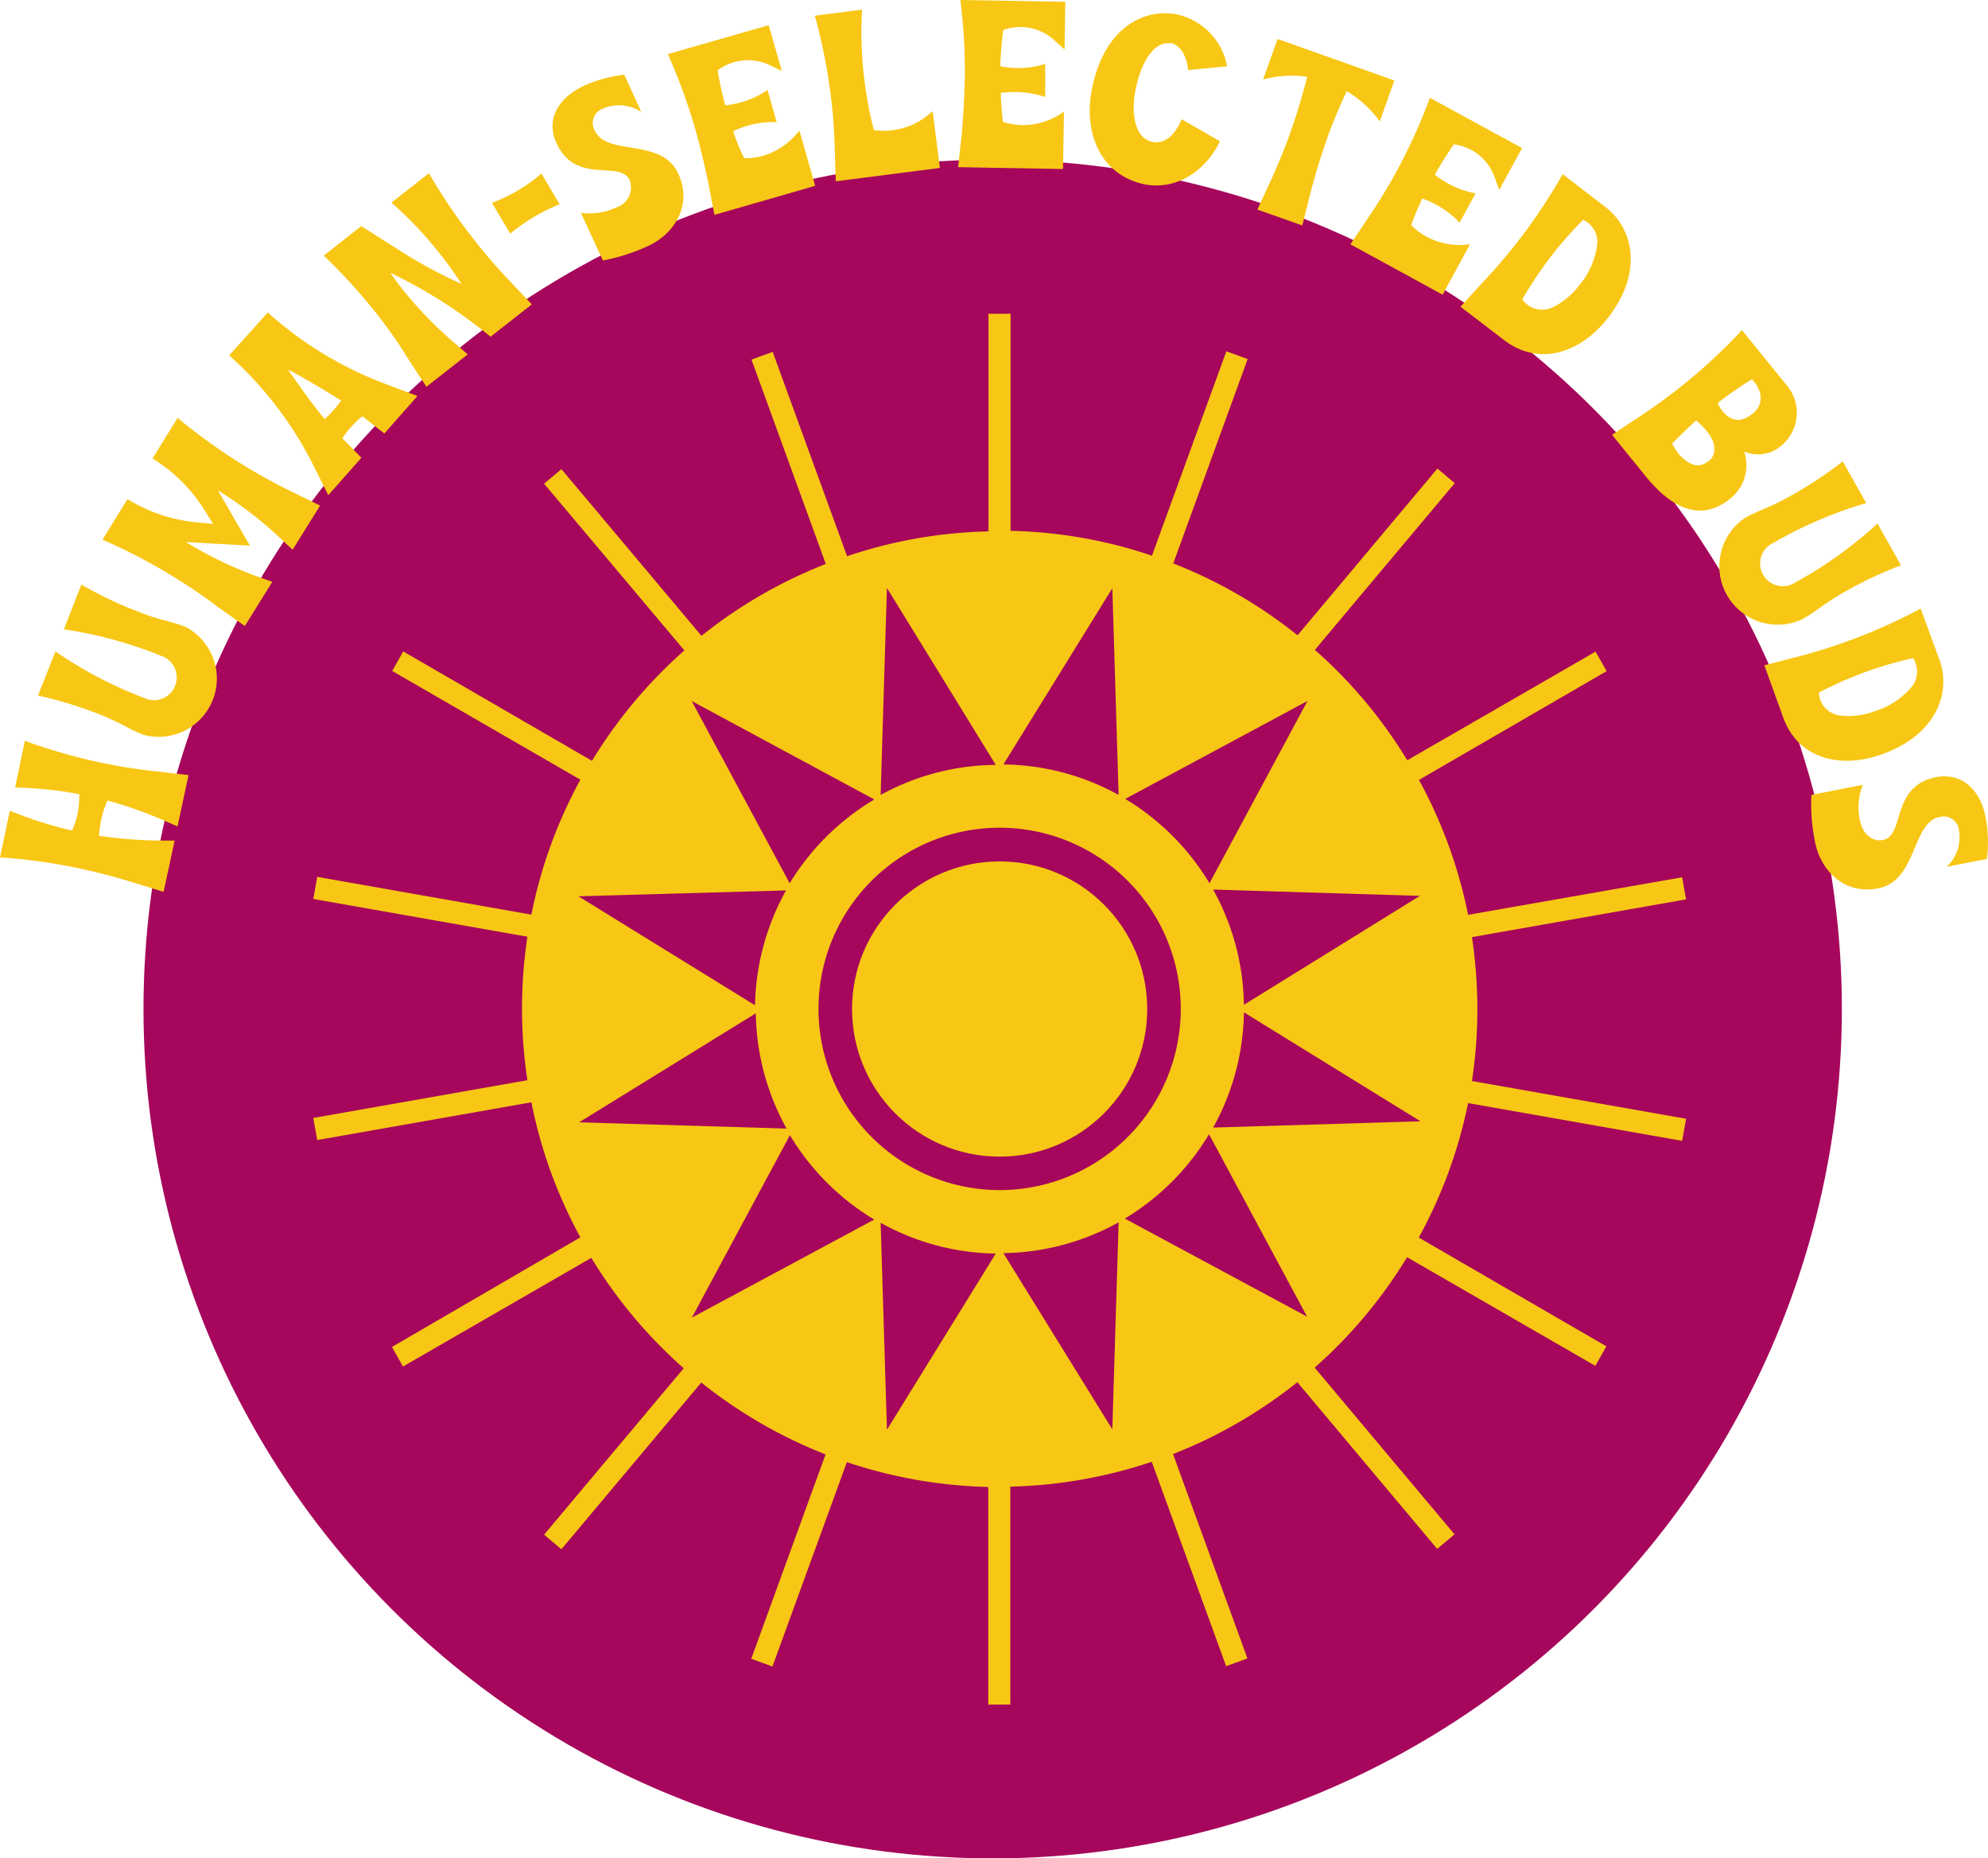 <svg xmlns="http://www.w3.org/2000/svg" viewBox="0 0 180.1 168.31"><defs><style>.cls-1{fill:#a6065b;}.cls-2{fill:#f8c715;}</style></defs><g id="Layer_2" data-name="Layer 2"><circle class="cls-1" cx="89.93" cy="91.39" r="76.93"/><path class="cls-2" d="M7.21,78.66a50,50,0,0,0-7.21-1l.89-4.23a37.37,37.37,0,0,0,5.64,1.8A8,8,0,0,0,7,73.83a8,8,0,0,0,.18-1.9,35.22,35.22,0,0,0-5.81-.6l.88-4.23a51.72,51.72,0,0,0,7,2c1.59.33,3.21.58,4.83.76l3,.34-1,4.65-1.23-.54a35.74,35.74,0,0,0-5.12-1.8,9.23,9.23,0,0,0-.57,1.78,11.11,11.11,0,0,0-.19,1.41,40.37,40.37,0,0,0,5.5.43h1.35l-1,4.65-2.86-.88C10.39,79.41,8.8,79,7.21,78.66Z"/><path class="cls-2" d="M13,66.56c-1.42-.56-2-1.08-4.16-1.93A36.36,36.36,0,0,0,3.44,63l1.58-4a37.78,37.78,0,0,0,8.07,4.23,2.06,2.06,0,1,0,1.5-3.83A38.06,38.06,0,0,0,5.79,57l1.58-4.05a36.39,36.39,0,0,0,5.07,2.42c2.17.86,2.94.85,4.37,1.41A5.28,5.28,0,0,1,13,66.56Z"/><path class="cls-2" d="M15.74,52.25a52,52,0,0,0-6.45-3.37l2.26-3.68a14.38,14.38,0,0,0,6.39,2.12l1.37.13-.73-1.16a14.44,14.44,0,0,0-4.76-4.76l2.27-3.68A52.17,52.17,0,0,0,22,42.1c1.38.85,2.83,1.64,4.28,2.36L29,45.79l-2.49,4-1-.93a35.66,35.66,0,0,0-5.76-4.44l2.89,5-5.79-.32a35.92,35.92,0,0,0,6.55,3.15l1.27.45-2.49,4L19.77,55C18.47,54,17.12,53.1,15.74,52.25Z"/><path class="cls-2" d="M20.76,32.19l3.5-3.89a33.53,33.53,0,0,0,10.92,6.57l2.64,1-3,3.39L32.83,37.7a8.75,8.75,0,0,0-1.82,2l1.73,1.76-3,3.39-1.26-2.52A33.4,33.4,0,0,0,20.76,32.19Zm10.15,4.1c-1.56-1-3.2-1.95-4.82-2.83,1.05,1.53,2.14,3.06,3.32,4.5a11.88,11.88,0,0,0,1.5-1.67Z"/><path class="cls-2" d="M34.22,28.54a52,52,0,0,0-4.89-5.39l3.4-2.67,3.43,2.18a43.86,43.86,0,0,0,5.64,3.05,30.08,30.08,0,0,0-1.86-2.61,34.67,34.67,0,0,0-4.48-4.75l3.4-2.66a51.35,51.35,0,0,0,4.07,6c1,1.28,2.08,2.52,3.19,3.7l2.06,2.18-3.74,2.93a44.11,44.11,0,0,0-9.08-5.79c.3.43.6.85.92,1.26a36.16,36.16,0,0,0,5.09,5.26l1,.87-3.74,2.93L37,32.54C36.16,31.17,35.22,29.82,34.22,28.54Z"/><path class="cls-2" d="M49.05,15.72,50.7,18.5a17.17,17.17,0,0,0-4.48,2.66l-1.65-2.79A14.67,14.67,0,0,0,49.05,15.72Z"/><path class="cls-2" d="M54.62,23.59l-2-4.32a5.58,5.58,0,0,0,3.18-.47,1.91,1.91,0,0,0,1.25-2.47c-.86-1.89-4.89.47-6.63-3.36-1-2.11.13-4.12,2.49-5.2a11.76,11.76,0,0,1,3.65-1l1.54,3.38a3.63,3.63,0,0,0-3.46-.32,1.39,1.39,0,0,0-.76,2c1.08,2.37,6.06.58,7.58,3.92,1.3,2.85-.39,5.45-2.73,6.52A17.13,17.13,0,0,1,54.62,23.59Z"/><path class="cls-2" d="M63,11.74a51.79,51.79,0,0,0-2.5-6.84l9.14-2.62,1.19,4.15-1.09-.52a4.5,4.5,0,0,0-3.23-.28,4.67,4.67,0,0,0-1.5.74c.18,1.07.41,2.13.69,3.17a7.91,7.91,0,0,0,1.45-.28,8,8,0,0,0,2.38-1.11l.83,2.91a8.14,8.14,0,0,0-2.6.32,8,8,0,0,0-1.34.5c.28.84.6,1.65,1,2.45a6,6,0,0,0,1.73-.23A6.24,6.24,0,0,0,72,12.31l.42-.48,1.43,5-9.13,2.63-.56-2.94C63.81,14.9,63.44,13.29,63,11.74Z"/><path class="cls-2" d="M75.25,8.56a51.27,51.27,0,0,0-1.43-7.14L78.1.87a34.69,34.69,0,0,0,.23,6.53,34.19,34.19,0,0,0,.84,4.38,5.71,5.71,0,0,0,1.75,0A6.22,6.22,0,0,0,84,10.48l.49-.41.66,5.14-9.43,1.21-.1-3C75.58,11.8,75.46,10.16,75.25,8.56Z"/><path class="cls-2" d="M87.4,7.27A50.47,50.47,0,0,0,87,0l9.51.16-.07,4.32-.9-.81a4.52,4.52,0,0,0-3-1.22,4.84,4.84,0,0,0-1.65.27A32.16,32.16,0,0,0,90.62,6a8.16,8.16,0,0,0,1.47.16,8.22,8.22,0,0,0,2.6-.37l0,3a8.15,8.15,0,0,0-2.59-.45,8.58,8.58,0,0,0-1.43.08c0,.89.1,1.76.19,2.62a6,6,0,0,0,1.73.29,6.35,6.35,0,0,0,3.26-.87l.54-.34-.09,5.19-9.5-.17.33-3C87.26,10.53,87.37,8.89,87.4,7.27Z"/><path class="cls-2" d="M98.88,8.28c1-5.53,4.53-7.53,7.62-7A5.93,5.93,0,0,1,111.17,6l-3.53.35c-.15-1.25-.62-2.17-1.51-2.44l-.17,0c-1.54-.12-2.68,1.94-3.13,4.47-.38,2.13.08,4.21,1.61,4.48,1.13.2,2.06-.71,2.61-2.06l3.47,2c-1.29,2.67-3.89,4.42-6.76,3.91C99.72,15.9,98.2,12.11,98.88,8.28Z"/><path class="cls-2" d="M117,11.7c.55-1.54,1-3.14,1.43-4.74a9.77,9.77,0,0,0-4,.24l1.31-3.67,10.58,3.76L125,11a9.79,9.79,0,0,0-3-2.74c-.69,1.5-1.33,3-1.88,4.58s-1,3.1-1.41,4.68l-.73,2.9-4.07-1.44,1.26-2.72C115.85,14.75,116.48,13.23,117,11.7Z"/><path class="cls-2" d="M126.54,15.48a50.6,50.6,0,0,0,3-6.62l8.35,4.55-2.07,3.79-.41-1.13a4.54,4.54,0,0,0-2.1-2.48,5,5,0,0,0-1.59-.52c-.63.89-1.2,1.81-1.74,2.75a8.16,8.16,0,0,0,1.23.81,7.85,7.85,0,0,0,2.47.88l-1.45,2.66a8,8,0,0,0-2.07-1.6,7.72,7.72,0,0,0-1.31-.59c-.38.8-.72,1.6-1,2.41a5.91,5.91,0,0,0,1.39,1.05,6.3,6.3,0,0,0,3.29.74l.64-.05-2.48,4.56-8.35-4.56L124,19.65C124.91,18.3,125.77,16.9,126.54,15.48Z"/><path class="cls-2" d="M141.57,15.77v0l4.11,3.17c2.33,2,3.12,5.81,0,9.84-2.38,3.07-6.14,4.54-9.45,2l-3.92-3,2-2.19A50.29,50.29,0,0,0,141.57,15.77Zm-1,12.11a6.63,6.63,0,0,0,2.47-2A7.08,7.08,0,0,0,144.71,22a2.2,2.2,0,0,0-1.29-2.09,34.72,34.72,0,0,0-5.51,7.21l0,0A2.21,2.21,0,0,0,140.56,27.88Z"/><path class="cls-2" d="M157.81,29.9l4,4.93a3.87,3.87,0,0,1-.33,5.45,3.25,3.25,0,0,1-3.47.62,3.86,3.86,0,0,1-1.26,4.26c-2,1.64-4.61,1.77-7.71-2.08l-3-3.7,2.5-1.65A51.08,51.08,0,0,0,157.81,29.9Zm-3,11.85c.72-.58.68-1.63-.16-2.67a8.37,8.37,0,0,0-1-1c-.73.68-1.47,1.38-2.17,2.1a7.09,7.09,0,0,0,.65,1C153,42.09,153.85,42.51,154.79,41.75Zm3.91-4.23c1.25-1,.83-2.27,0-3.17-.81.48-1.55,1-2.31,1.55-.24.17-.51.39-.78.61C155.56,36.51,156.75,39.09,158.7,37.52Z"/><path class="cls-2" d="M158.13,46.89c1.34-.75,2.1-.85,4.13-2a36.59,36.59,0,0,0,4.68-3.1l2.13,3.78a38,38,0,0,0-8.38,3.58,2.06,2.06,0,1,0,2,3.58,38.28,38.28,0,0,0,7.4-5.31l2.13,3.78a36.77,36.77,0,0,0-5.08,2.39c-2,1.14-2.52,1.74-3.85,2.49a5.29,5.29,0,0,1-5.18-9.19Z"/><path class="cls-2" d="M174,55.12h0L175.79,60c.91,2.91-.47,6.58-5.27,8.31-3.66,1.32-7.61.55-9-3.4l-1.68-4.65,2.9-.75A50.4,50.4,0,0,0,174,55.12Zm-7.35,9.68a6.57,6.57,0,0,0,3.17-.38,7,7,0,0,0,3.49-2.37,2.21,2.21,0,0,0,0-2.44,34.35,34.35,0,0,0-8.53,3.12v.05A2.18,2.18,0,0,0,166.66,64.8Z"/><path class="cls-2" d="M164.1,72l4.66-.92a5.5,5.5,0,0,0-.27,3.2c.26,1.32,1.2,2,2.11,1.79,2-.4.67-4.87,4.8-5.68,2.27-.44,4,1.09,4.48,3.63A11.83,11.83,0,0,1,180,77.8l-3.65.71a3.64,3.64,0,0,0,1.12-3.3A1.39,1.39,0,0,0,175.72,74c-2.56.5-2,5.76-5.57,6.46-3.08.61-5.21-1.63-5.71-4.16A16.93,16.93,0,0,1,164.1,72Z"/><path class="cls-2" d="M133.84,91.39a43.76,43.76,0,0,0-.49-6.51l19.4-3.42-.36-2L133,82.86a43.17,43.17,0,0,0-4.45-12.22l17-9.85-1-1.77-17.06,9.84a43.22,43.22,0,0,0-8.37-10l12.67-15.1-1.57-1.32-12.67,15.1a43.08,43.08,0,0,0-11.26-6.51l6.74-18.51-1.93-.7-6.74,18.51a42.73,42.73,0,0,0-12.81-2.25V28.42h-2V48.13a42.79,42.79,0,0,0-12.81,2.25L70,31.87l-1.92.7,6.73,18.51a43.08,43.08,0,0,0-11.26,6.51L50.86,42.49l-1.57,1.32L62,58.91a43.47,43.47,0,0,0-8.37,10L36.53,59l-1,1.77,17.05,9.85a42.85,42.85,0,0,0-4.44,12.22l-19.4-3.42-.36,2,19.4,3.42a43.42,43.42,0,0,0,0,13l-19.4,3.42.36,2,19.4-3.42a42.81,42.81,0,0,0,4.44,12.23L35.51,122l1,1.77,17.06-9.84a43.47,43.47,0,0,0,8.37,10L49.29,139l1.57,1.32,12.67-15.1a43.37,43.37,0,0,0,11.26,6.51l-6.73,18.51,1.92.7,6.74-18.51a43.43,43.43,0,0,0,12.81,2.25v19.71h2V134.65a43.37,43.37,0,0,0,12.81-2.25l6.74,18.51,1.93-.7-6.74-18.51a43.37,43.37,0,0,0,11.26-6.51l12.67,15.1,1.57-1.32-12.67-15.1a43.22,43.22,0,0,0,8.37-10l17.06,9.84,1-1.77-17-9.85A43.13,43.13,0,0,0,133,99.91l19.39,3.42.36-2-19.4-3.42A43.52,43.52,0,0,0,133.84,91.39Zm-15.39-27.9L109.57,80a22.23,22.23,0,0,0-7.63-7.64Zm-44.3,27.9a16.41,16.41,0,1,1,16.41,16.4A16.42,16.42,0,0,1,74.15,91.39Zm26.62-38.11L101.34,72A22,22,0,0,0,90.9,69.24Zm-10.56,16A21.9,21.9,0,0,0,79.78,72l.57-18.75Zm-11,3.13A22.34,22.34,0,0,0,71.54,80L62.66,63.49Zm-8,8.24A22.17,22.17,0,0,0,68.4,91.05l-16-9.87Zm-18.74,21,16-9.87a22.17,22.17,0,0,0,2.79,10.44Zm10.21,17.69,8.88-16.52a22.34,22.34,0,0,0,7.64,7.64ZM80.35,129.5l-.57-18.75a22,22,0,0,0,10.43,2.79Zm10.55-16a22.09,22.09,0,0,0,10.44-2.79l-.57,18.75Zm11-3.13a22.23,22.23,0,0,0,7.63-7.64l8.88,16.52Zm8-8.24a22.06,22.06,0,0,0,2.79-10.44l16,9.87Zm2.79-11.12a22.06,22.06,0,0,0-2.79-10.44l18.74.57Z"/><circle class="cls-2" cx="90.56" cy="91.39" r="13.37"/></g></svg>